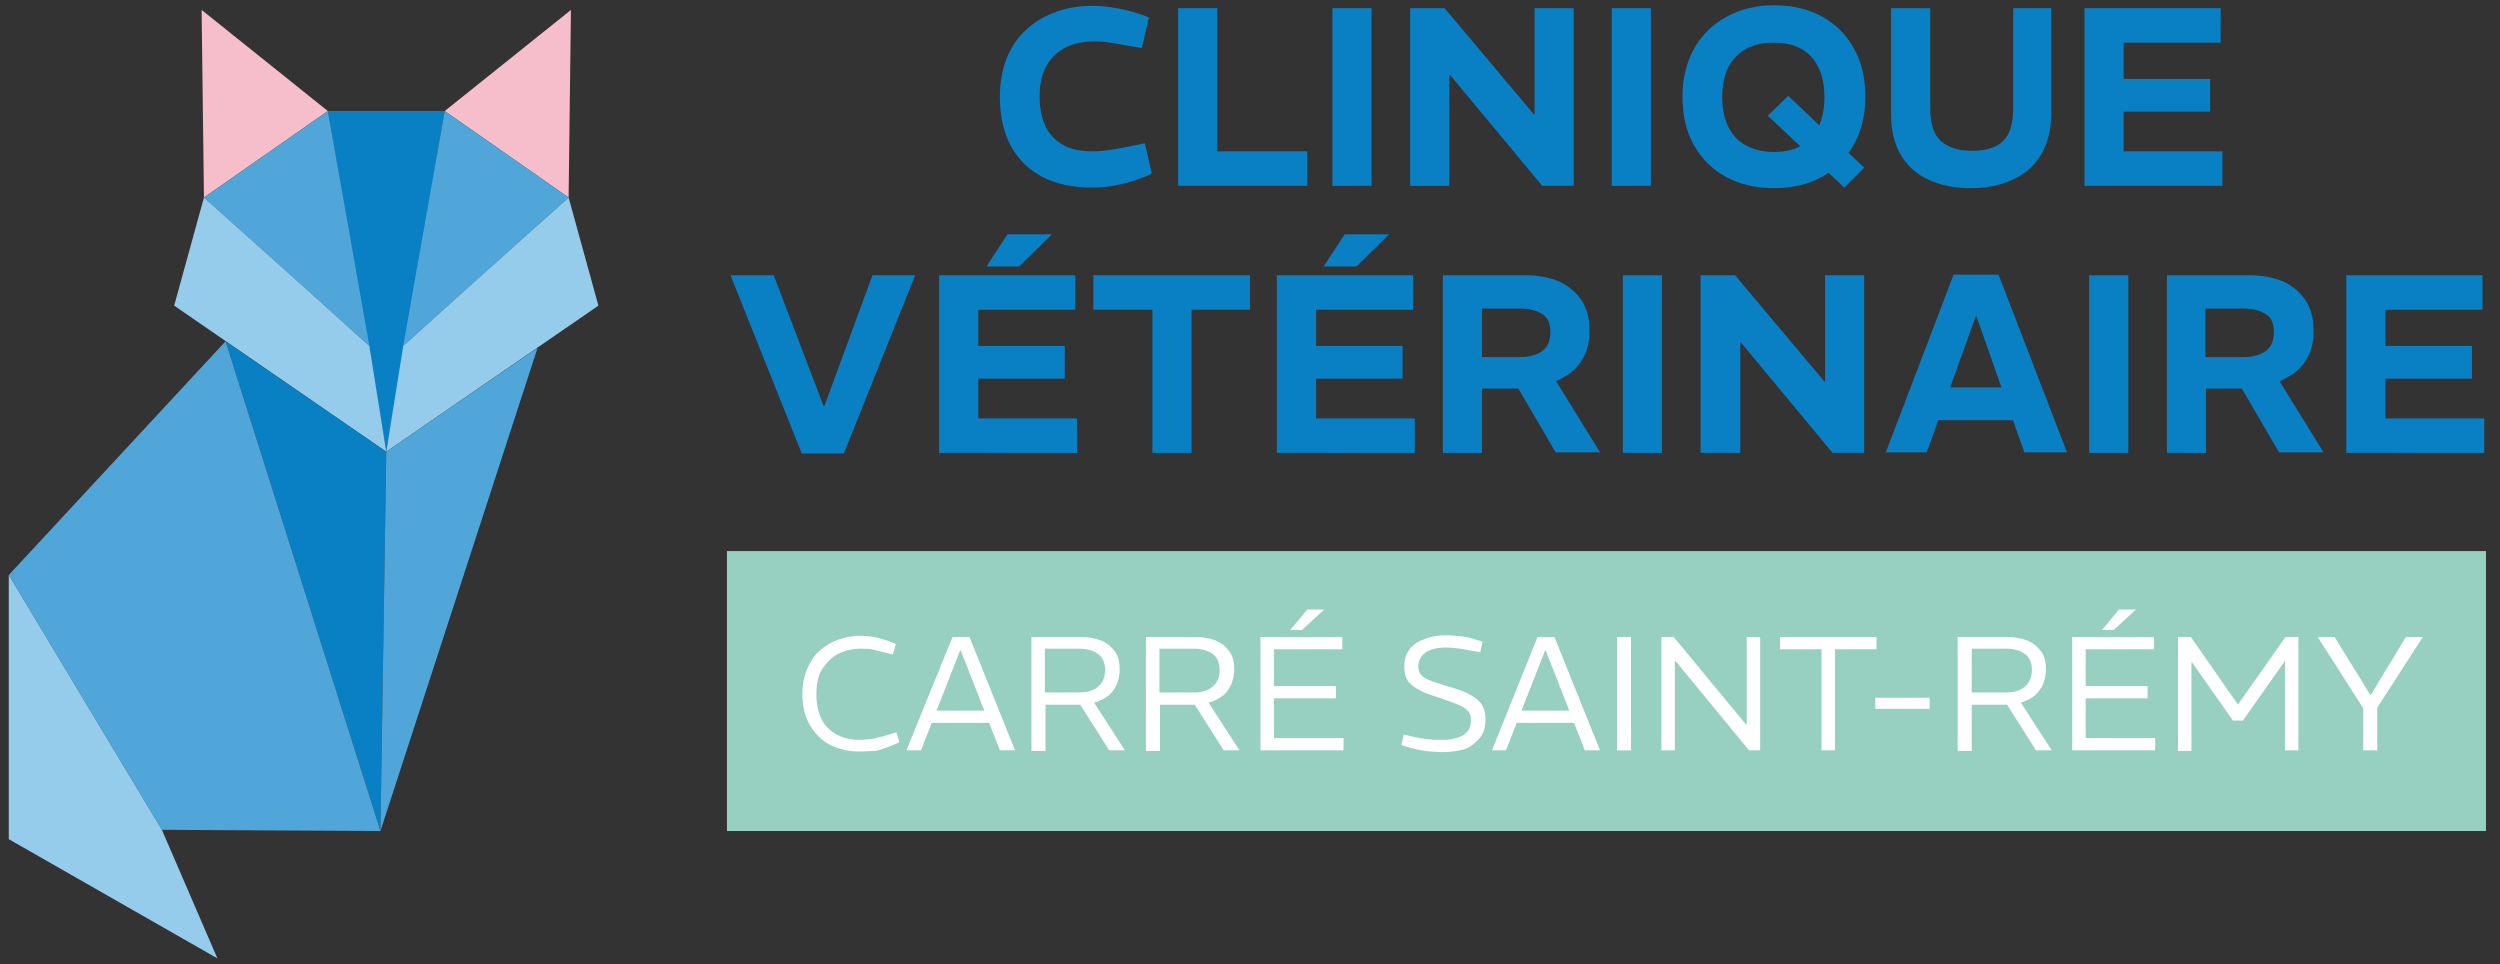 <?xml version="1.0" encoding="utf-8"?>
<!-- Generator: Adobe Illustrator 28.0.0, SVG Export Plug-In . SVG Version: 6.00 Build 0)  -->
<svg version="1.1" id="Calque_1" xmlns="http://www.w3.org/2000/svg" xmlns:xlink="http://www.w3.org/1999/xlink" x="0px" y="0px"
	 viewBox="0 0 427.8 165" style="enable-background:new 0 0 427.8 165;" xml:space="preserve">
<rect x="0" y="0" width="427.8" height="165" fill="#333333" stroke="none"/>
<style type="text/css">
	.st0{fill:#F6BDCA;}
	.st1{fill:#0980C4;}
	.st2{fill:#51A6D9;}
	.st3{fill:#95CBEB;}
	.st4{fill:#97CFC1;}
	.st5{fill:#FFFFFF;}
</style>
<g>
	<g>
		<g>
			<polygon class="st0" points="34.5,1.7 34.9,33.8 56.1,19 			"/>
		</g>
		<polygon class="st1" points="56.1,19 66.1,77.3 76.1,19 		"/>
		<polygon class="st2" points="34.9,33.8 63.2,59.2 56.1,19 		"/>
		<polygon class="st3" points="63.2,59.2 51.2,48.4 34.9,33.8 29.8,52.3 66.1,77.3 		"/>
		<g>
			<polygon class="st0" points="97.7,1.7 97.3,33.8 76.1,19 			"/>
		</g>
		<polygon class="st2" points="97.3,33.8 69,59.2 76.1,19 		"/>
		<polygon class="st3" points="97.3,33.8 81,48.4 69,59.2 66.1,77.3 102.4,52.3 		"/>
		<polygon class="st1" points="65.1,142.2 66.1,77.3 38.6,58.4 		"/>
		<polygon class="st2" points="65.1,142.2 92,59.5 66.1,77.3 		"/>
		<polygon class="st2" points="38.6,58.4 1.5,98.4 27.7,142 65.1,142.2 		"/>
		<polygon class="st3" points="37.2,164 27.7,142 1.5,98.4 1.5,143.6 		"/>
	</g>
	<path class="st4" d="M425.4,94.3h-301v47.9h301V94.3z"/>
	<g>
		<path class="st1" d="M186.6,32.1c-3,0-5.7-0.6-8-1.7c-2.3-1.2-4.2-2.9-5.5-5.2c-1.3-2.3-2-5.2-2-8.6c0-2.5,0.4-4.7,1.2-6.7
			c0.8-1.9,1.9-3.6,3.4-4.9c1.4-1.3,3.1-2.3,5.1-3c1.9-0.7,4-1,6.2-1c1.6,0,3.1,0.2,4.6,0.5c1.5,0.3,2.9,0.7,4.3,1.2l0.7,0.3
			l-1.2,5.2L194.1,8c-1.2-0.2-2.4-0.4-3.5-0.6c-1.1-0.2-2.2-0.3-3.3-0.3c-1.9,0-3.5,0.3-4.9,1s-2.5,1.7-3.3,3.1
			c-0.8,1.4-1.2,3.1-1.2,5.3c0,2.2,0.4,3.9,1.1,5.3c0.7,1.4,1.8,2.4,3.1,3.1s3,1,4.9,1c1,0,2.1-0.1,3.3-0.3c1.2-0.2,2.4-0.4,3.7-0.7
			l1.9-0.4l1.2,5.2l-1.1,0.5c-1.5,0.6-3,1.1-4.6,1.4C189.7,32,188.2,32.1,186.6,32.1z"/>
		<path class="st1" d="M201.6,31.8V1.4h6.7v24.5h15.4v5.9H201.6z"/>
		<path class="st1" d="M228,31.8V1.4h6.7v30.4H228z"/>
		<path class="st1" d="M241.3,31.8V1.4h5.9l15.3,18.2h0.1V1.4h6.7v30.4h-5.4l-15.7-18.9H248v18.9H241.3z"/>
		<path class="st1" d="M275.8,31.8V1.4h6.7v30.4H275.8z"/>
		<path class="st1" d="M303.5,32.2c-3.2,0-5.9-0.7-8.3-2c-2.3-1.3-4.1-3.1-5.4-5.5c-1.3-2.3-1.9-5.1-1.9-8.2c0-3.1,0.7-5.8,2-8.2
			c1.3-2.3,3.1-4.1,5.5-5.4c2.3-1.3,5.1-2,8.2-2c3.2,0,6,0.7,8.3,2c2.3,1.3,4.1,3.1,5.4,5.5c1.3,2.3,1.9,5.1,1.9,8.2s-0.7,5.9-2,8.2
			c-1.3,2.3-3.1,4.2-5.5,5.5C309.3,31.6,306.6,32.2,303.5,32.2z M303.5,26c1.8,0,3.3-0.3,4.6-1c1.3-0.7,2.3-1.7,3-3.1
			s1.1-3.2,1.1-5.3s-0.4-3.9-1.1-5.2c-0.7-1.4-1.7-2.4-3-3.1c-1.3-0.7-2.8-1-4.6-1c-1.7,0-3.3,0.3-4.6,1c-1.3,0.7-2.3,1.7-3.1,3.1
			c-0.7,1.4-1.1,3.1-1.1,5.2c0,2.1,0.4,3.9,1.1,5.2c0.7,1.4,1.7,2.4,3,3.1C300.1,25.6,301.7,26,303.5,26z M315.6,32.1l-13.1-12.3
			l3.5-3.4l13,12.3L315.6,32.1z"/>
		<path class="st1" d="M337.2,32.2c-2.8,0-5.2-0.5-7.3-1.5c-2.1-1-3.6-2.4-4.7-4.3c-1.1-1.9-1.6-4.2-1.6-6.9V1.4h6.7v17.1
			c0,2.7,0.6,4.6,1.9,5.7c1.3,1.1,3,1.6,5.3,1.6c2.3,0,4-0.5,5.2-1.6c1.2-1.1,1.8-3,1.8-5.7V1.4h6.5v18.1c0,2.7-0.6,5-1.7,6.9
			c-1.1,1.9-2.7,3.3-4.8,4.3C342.4,31.7,340,32.2,337.2,32.2z"/>
		<path class="st1" d="M356.7,31.8V1.4H380v5.9h-16.6v6.2h14.8v5.6h-14.8v6.8h16.9v5.9H356.7z"/>
		<path class="st1" d="M137.2,77.6L125,47.1h7.4l8.5,22.3h0.2l8.2-22.3h7.3l-12.2,30.5H137.2z"/>
		<path class="st1" d="M160.7,77.4V47.1H184v5.9h-16.6v6.2h14.8v5.6h-14.8v6.8h16.9v5.9H160.7z M168.8,45.6l3.6-5.5h7.6l-5.6,5.5
			H168.8z"/>
		<path class="st1" d="M197.2,77.4V53h-10.1v-5.9h26.8V53h-10v24.5H197.2z"/>
		<path class="st1" d="M218.5,77.4V47.1h23.3v5.9h-16.6v6.2H240v5.6h-14.8v6.8h16.9v5.9H218.5z M226.5,45.6l3.6-5.5h7.6l-5.6,5.5
			H226.5z"/>
		<path class="st1" d="M246.9,77.4V47.1h14.2c2.2,0,4.1,0.4,5.8,1.1c1.6,0.8,2.9,1.9,3.8,3.3c0.9,1.4,1.3,3.1,1.3,5.1
			c0,1.7-0.3,3.2-1,4.5s-1.6,2.3-2.7,3c-1.2,0.8-2.5,1.4-4.1,1.8s-3.2,0.6-5,0.6h-5.6v11H246.9z M253.7,61.1h6.5
			c1.6,0,2.9-0.4,3.8-1.1c0.9-0.7,1.3-1.8,1.3-3.2c0-1.4-0.4-2.4-1.3-3c-0.9-0.6-2.2-1-3.9-1h-6.5V61.1z M266.2,77.4l-6.9-11.8
			l6.4-1.3l8.1,13.1H266.2z"/>
		<path class="st1" d="M277.7,77.4V47.1h6.7v30.4H277.7z"/>
		<path class="st1" d="M291,77.4V47.1h5.9l15.3,18.2h0.1V47.1h6.7v30.4h-5.4l-15.7-18.9h-0.1v18.9H291z"/>
		<path class="st1" d="M322.7,77.4l11.6-30.4h7.7l11.7,30.4h-7.3l-8.2-23.3h-0.1l-8.4,23.3H322.7z M330.7,71.9v-5.6h14.7v5.6H330.7z
			"/>
		<path class="st1" d="M357.5,77.4V47.1h6.7v30.4H357.5z"/>
		<path class="st1" d="M370.8,77.4V47.1H385c2.2,0,4.1,0.4,5.8,1.1c1.6,0.8,2.9,1.9,3.8,3.3c0.9,1.4,1.3,3.1,1.3,5.1
			c0,1.7-0.3,3.2-1,4.5s-1.6,2.3-2.7,3c-1.2,0.8-2.5,1.4-4.1,1.8s-3.2,0.6-5,0.6h-5.6v11H370.8z M377.5,61.1h6.5
			c1.6,0,2.9-0.4,3.8-1.1c0.9-0.7,1.3-1.8,1.3-3.2c0-1.4-0.4-2.4-1.3-3c-0.9-0.6-2.2-1-3.9-1h-6.5V61.1z M390,77.4l-6.9-11.8
			l6.4-1.3l8.1,13.1H390z"/>
		<path class="st1" d="M401.5,77.4V47.1h23.3v5.9h-16.6v6.2h14.8v5.6h-14.8v6.8h16.9v5.9H401.5z"/>
	</g>
	<g>
		<path class="st5" d="M147,128.6c-1.8,0-3.4-0.4-4.9-1.1c-1.5-0.8-2.6-1.9-3.5-3.4s-1.3-3.3-1.3-5.4c0-1.6,0.3-3,0.8-4.2
			c0.5-1.2,1.2-2.3,2.1-3.1c0.9-0.8,2-1.5,3.1-1.9c1.2-0.4,2.5-0.7,3.8-0.7c1,0,2,0.1,2.9,0.3s1.8,0.5,2.6,0.8l0.7,0.3l-0.5,1.8
			l-0.8-0.2c-0.9-0.2-1.7-0.4-2.4-0.6s-1.5-0.2-2.3-0.2c-1.4,0-2.7,0.3-3.9,0.9c-1.1,0.6-2,1.5-2.7,2.6c-0.7,1.1-1,2.6-1,4.3
			c0,1.7,0.3,3.1,0.9,4.3c0.6,1.2,1.5,2,2.6,2.6c1.1,0.6,2.4,0.9,3.9,0.9c0.8,0,1.5-0.1,2.4-0.2c0.8-0.2,1.7-0.4,2.6-0.7l1.3-0.4
			l0.5,1.7l-1.1,0.5c-0.9,0.4-1.9,0.7-2.9,1C148.9,128.5,148,128.6,147,128.6z"/>
		<path class="st5" d="M155.1,128.4L163,109h2.9l7.8,19.4h-2.6l-6.7-17.1h-0.1l-6.7,17.1H155.1z M159,123.7v-2.1h10.7v2.1H159z"/>
		<path class="st5" d="M176.5,128.4V109h8.3c1.4,0,2.6,0.2,3.6,0.6c1,0.4,1.8,1.1,2.4,1.9c0.6,0.8,0.8,1.9,0.8,3.1
			c0,0.9-0.2,1.7-0.5,2.5c-0.3,0.7-0.8,1.4-1.4,1.9c-0.6,0.5-1.4,0.9-2.3,1.2c-0.9,0.3-2,0.4-3.2,0.4h-5.3v7.9H176.5z M178.8,118.5
			h5.8c1.4,0,2.5-0.3,3.3-1c0.8-0.7,1.2-1.6,1.2-2.9c0-1.2-0.4-2.1-1.2-2.7c-0.8-0.6-1.9-0.9-3.4-0.9h-5.7V118.5z M189.8,128.4
			l-5.2-8.2l2.2-0.6l5.7,8.8H189.8z"/>
		<path class="st5" d="M196.1,128.4V109h8.3c1.4,0,2.6,0.2,3.6,0.6c1,0.4,1.8,1.1,2.4,1.9c0.6,0.8,0.8,1.9,0.8,3.1
			c0,0.9-0.2,1.7-0.5,2.5c-0.3,0.7-0.8,1.4-1.4,1.9c-0.6,0.5-1.4,0.9-2.3,1.2c-0.9,0.3-2,0.4-3.2,0.4h-5.3v7.9H196.1z M198.4,118.5
			h5.8c1.4,0,2.5-0.3,3.3-1c0.8-0.7,1.2-1.6,1.2-2.9c0-1.2-0.4-2.1-1.2-2.7c-0.8-0.6-1.9-0.9-3.4-0.9h-5.7V118.5z M209.4,128.4
			l-5.2-8.2l2.2-0.6l5.7,8.8H209.4z"/>
		<path class="st5" d="M215.7,128.4V109h14v2.1H218v6.3h10.6v2.1H218v6.8h11.9v2.1H215.7z M220.8,107.8l2.9-3.5h2.9l-3.8,3.5H220.8z
			"/>
		<path class="st5" d="M246.9,128.7c-1.1,0-2.1-0.1-3-0.2c-0.9-0.1-1.7-0.3-2.4-0.5l-1.7-0.5l0.4-1.8l1.8,0.4
			c0.7,0.2,1.5,0.3,2.4,0.4c0.9,0.1,1.7,0.1,2.4,0.1c1.6,0,2.8-0.3,3.7-0.9s1.2-1.4,1.2-2.5c0-0.6-0.1-1-0.4-1.4s-0.8-0.8-1.5-1.1
			s-1.8-0.7-3.2-1.2c-1.6-0.5-2.8-0.9-3.7-1.4s-1.6-1-2-1.6c-0.4-0.6-0.6-1.4-0.6-2.4c0-1.3,0.3-2.3,1-3.1c0.6-0.8,1.5-1.3,2.6-1.7
			c1.1-0.4,2.3-0.6,3.6-0.6c0.8,0,1.7,0.1,2.6,0.2s1.8,0.3,2.6,0.6l1,0.3l-0.4,1.8l-1.2-0.2c-0.8-0.1-1.5-0.3-2.3-0.4
			c-0.8-0.1-1.5-0.2-2.2-0.2c-1.6,0-2.8,0.3-3.6,0.8c-0.8,0.6-1.3,1.4-1.3,2.4c0,0.6,0.1,1,0.4,1.4s0.8,0.7,1.5,1s1.8,0.6,3.3,1.1
			c1.6,0.4,2.8,0.9,3.7,1.4s1.6,1.1,2,1.7c0.4,0.7,0.6,1.5,0.6,2.5c0,1.3-0.3,2.4-1,3.2s-1.5,1.5-2.6,1.9
			C249.5,128.5,248.3,128.7,246.9,128.7z"/>
		<path class="st5" d="M255.3,128.4l7.8-19.4h2.9l7.8,19.4h-2.6l-6.7-17.1h-0.1l-6.7,17.1H255.3z M259.2,123.7v-2.1h10.7v2.1H259.2z
			"/>
		<path class="st5" d="M276.7,128.4V109h2.4v19.4H276.7z"/>
		<path class="st5" d="M284.3,128.4V109h2.1l12.4,15h0.1v-15h2.3v19.4h-1.9l-12.6-15.3h-0.1v15.3H284.3z"/>
		<path class="st5" d="M311.7,128.4v-17.3h-7.1V109h16.5v2.1H314v17.3H311.7z"/>
		<path class="st5" d="M320.9,121.3v-1.9h9.3v1.9H320.9z"/>
		<path class="st5" d="M335,128.4V109h8.3c1.4,0,2.6,0.2,3.6,0.6c1,0.4,1.8,1.1,2.4,1.9c0.6,0.8,0.8,1.9,0.8,3.1
			c0,0.9-0.2,1.7-0.5,2.5c-0.3,0.7-0.8,1.4-1.4,1.9s-1.4,0.9-2.3,1.2c-0.9,0.3-2,0.4-3.2,0.4h-5.3v7.9H335z M337.4,118.5h5.8
			c1.4,0,2.5-0.3,3.3-1c0.8-0.7,1.2-1.6,1.2-2.9c0-1.2-0.4-2.1-1.2-2.7s-1.9-0.9-3.4-0.9h-5.7V118.5z M348.4,128.4l-5.2-8.2l2.2-0.6
			l5.7,8.8H348.4z"/>
		<path class="st5" d="M354.6,128.4V109h14v2.1h-11.7v6.3h10.6v2.1h-10.6v6.8h11.9v2.1H354.6z M359.7,107.8l2.9-3.5h2.9l-3.8,3.5
			H359.7z"/>
		<path class="st5" d="M372.7,128.4V109h2.2l8,11.5h0.1l8.1-11.5h2.2v19.4H391v-15.3l-7.2,10.2h-1.7l-7.1-10.1v15.3H372.7z"/>
		<path class="st5" d="M404.4,128.4v-7.2l-7.8-12.2h2.9l6.1,9.9h0.1l6-9.9h2.9l-7.8,12.1v7.3H404.4z"/>
	</g>
</g>
</svg>
